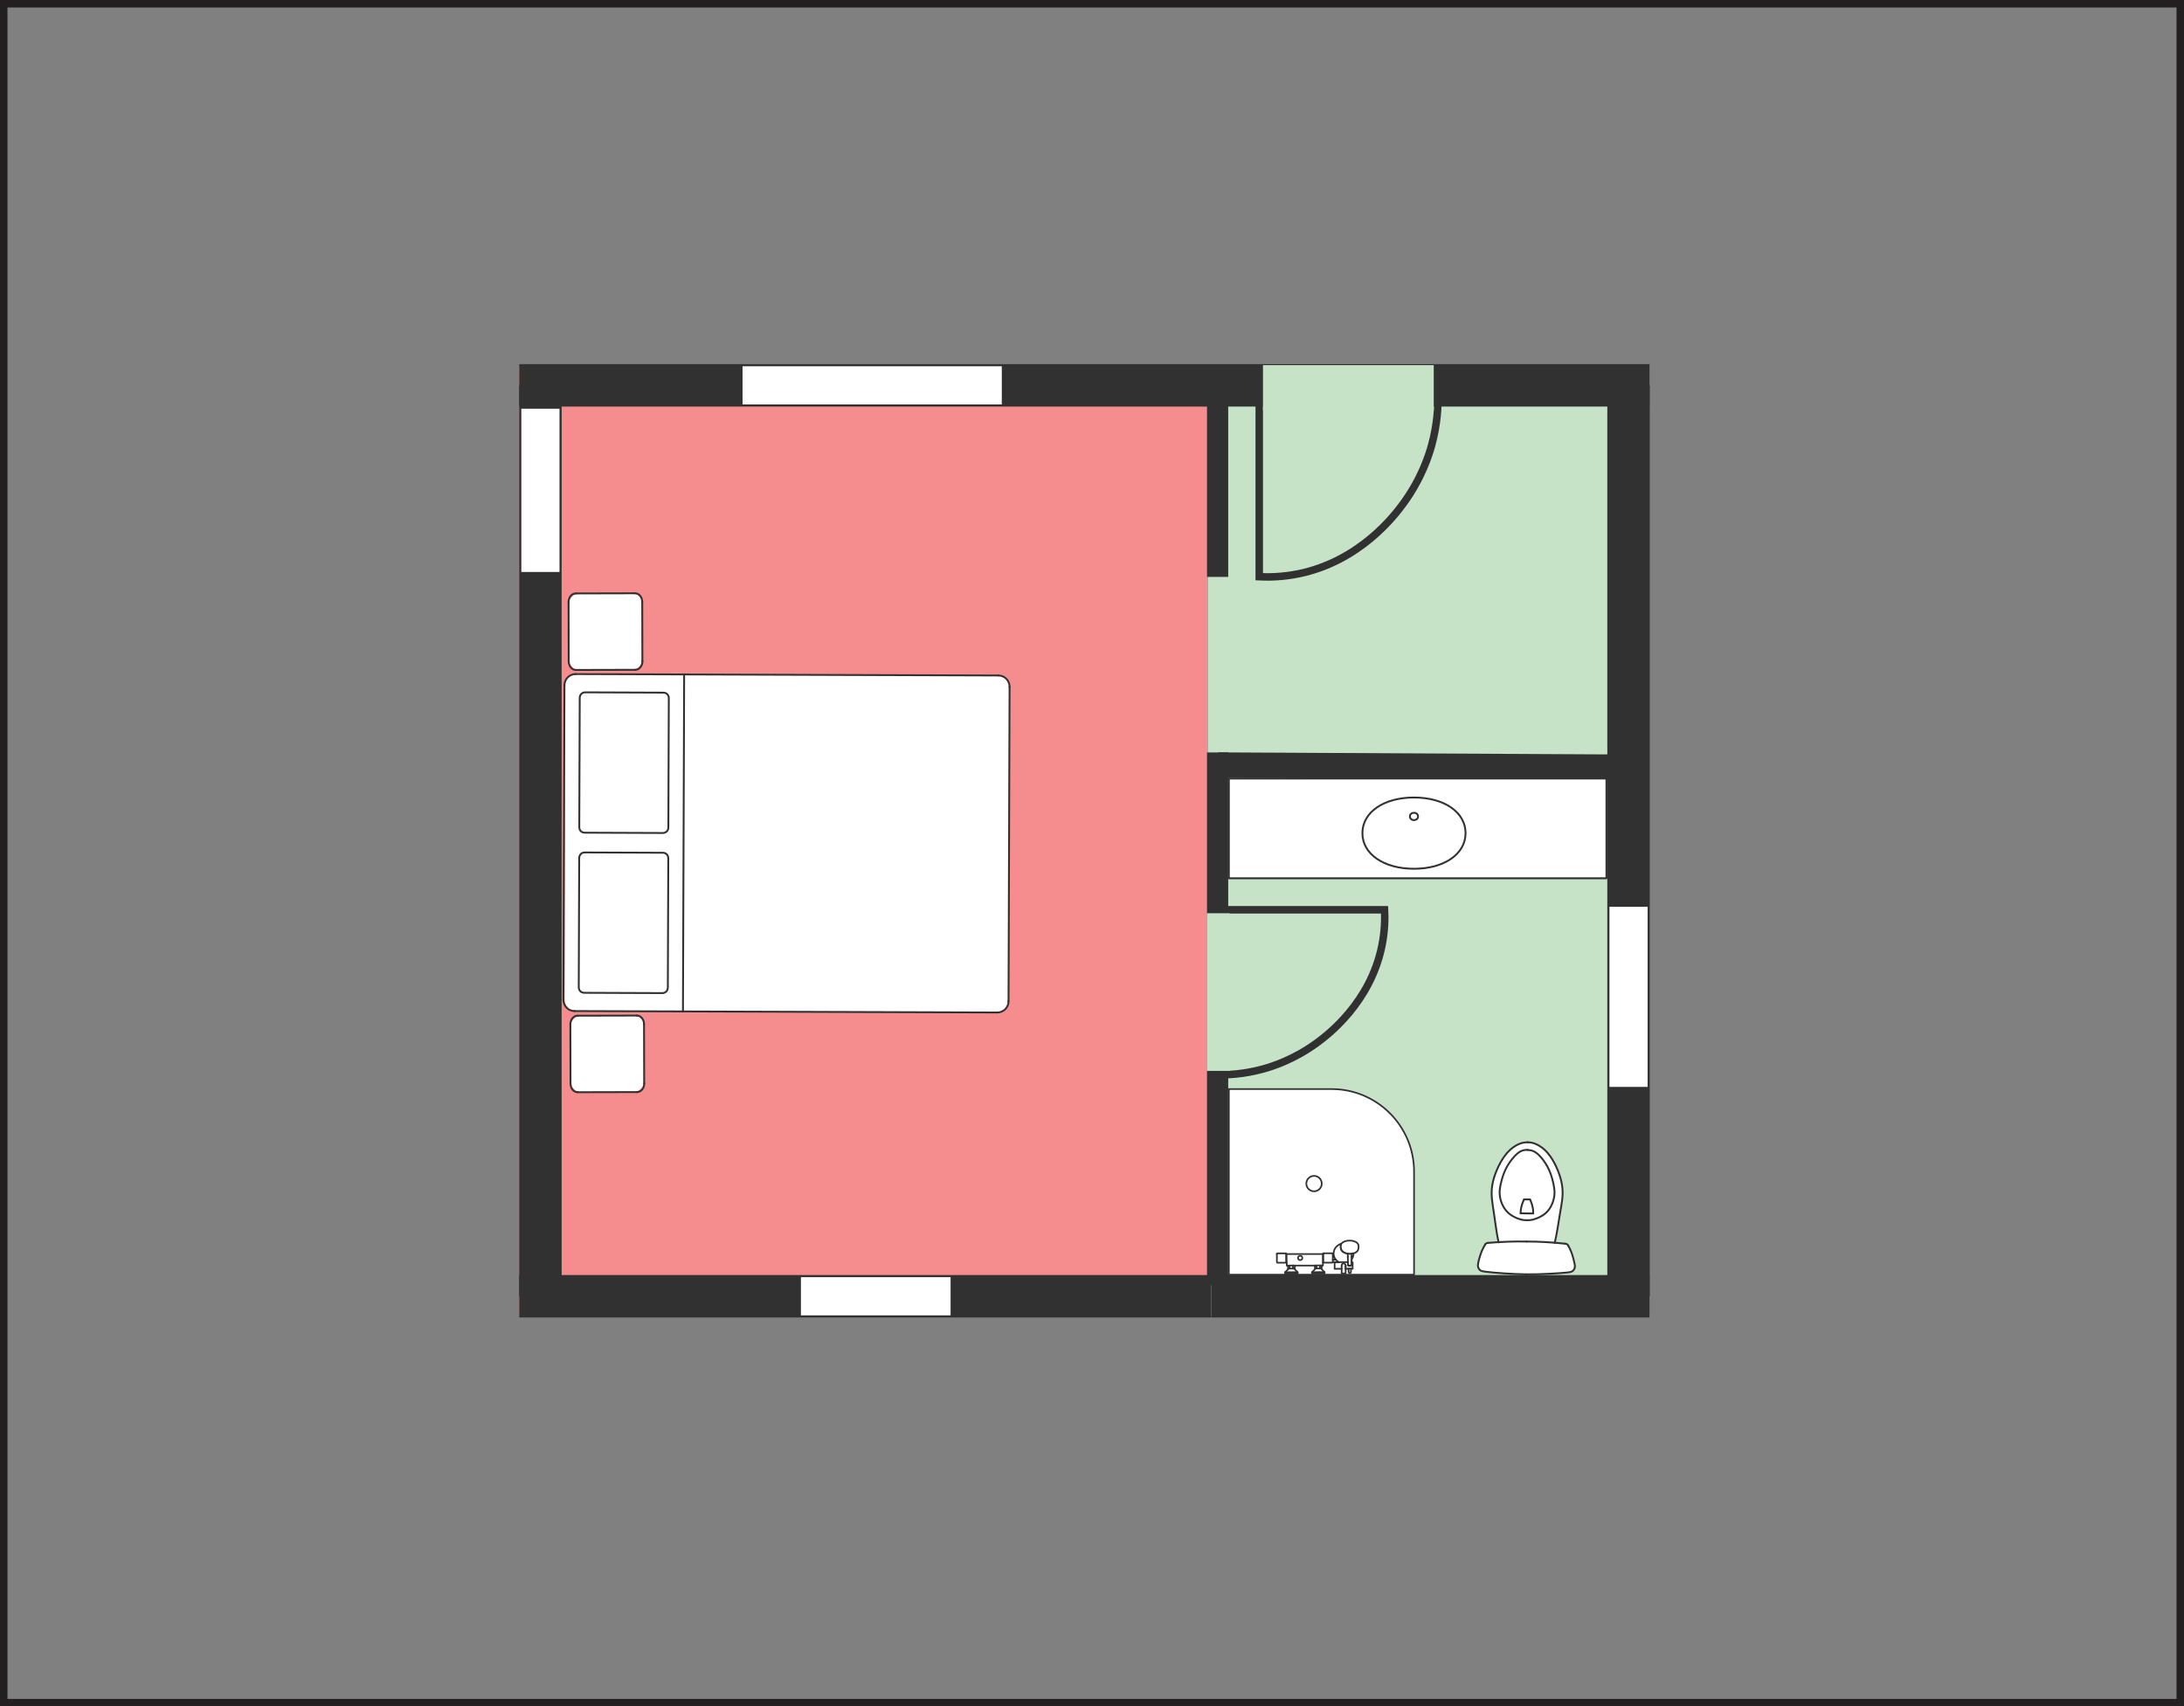 <?xml version="1.0" encoding="UTF-8"?> <svg xmlns="http://www.w3.org/2000/svg" id="Layer_2" data-name="Layer 2" viewBox="0 0 291.74 227.96"><rect x="0" y="0" width="291.74" height="227.96" fill="#808080" stroke="none"/><defs><style> .cls-1 { stroke-width: 3.4px; } .cls-1, .cls-2, .cls-3, .cls-4, .cls-5, .cls-6, .cls-7, .cls-8 { stroke-miterlimit: 10; } .cls-1, .cls-3, .cls-4, .cls-5, .cls-9, .cls-10 { stroke: #313131; } .cls-1, .cls-4, .cls-5, .cls-9, .cls-11, .cls-7 { fill: #fff; } .cls-2 { stroke: #231f20; } .cls-2, .cls-3, .cls-10 { fill: none; } .cls-12 { fill: #f58c8d; } .cls-12, .cls-13, .cls-11 { stroke-width: 0px; } .cls-4 { stroke-width: 2.83px; } .cls-5 { stroke-width: 5.67px; } .cls-9 { stroke-width: .22px; } .cls-9, .cls-10 { stroke-linecap: round; stroke-linejoin: round; } .cls-6 { fill: #8bb175; stroke-width: 6px; } .cls-6, .cls-8 { stroke: #c6e3c7; } .cls-13 { fill: #c6e3c7; } .cls-10 { stroke-width: .25px; } .cls-7 { stroke: #fff; stroke-width: 5.1px; } .cls-8 { fill: #d8534b; stroke-width: 3px; } </style></defs><g id="windows_and_doors" data-name="windows and doors"><rect class="cls-13" x="161.33" y="49.26" width="58.18" height="126.59"></rect><rect class="cls-12" x="69.36" y="49.13" width="91.93" height="126.59"></rect><line class="cls-5" x1="220.34" y1="173.17" x2="161.8" y2="173.17"></line><line class="cls-1" x1="219.97" y1="102.51" x2="162.72" y2="102.21"></line><line class="cls-4" x1="162.65" y1="100.52" x2="162.65" y2="171.69"></line><line class="cls-4" x1="162.65" y1="52.59" x2="162.65" y2="77.07"></line><line class="cls-5" x1="69.36" y1="51.48" x2="220.34" y2="51.48"></line><line class="cls-5" x1="161.8" y1="173.17" x2="69.36" y2="173.17"></line><line class="cls-5" x1="72.19" y1="51.48" x2="72.19" y2="173.17"></line><line class="cls-5" x1="217.54" y1="51.48" x2="217.54" y2="173.17"></line><line class="cls-7" x1="217.54" y1="145.2" x2="217.54" y2="121.14"></line><g><path class="cls-3" d="M168.21,52.59v24.46c1.26.06,3.08.04,5.22-.39,8.23-1.67,12.9-7.85,14.02-9.39,2.45-3.35,3.43-6.49,3.78-7.76.77-2.79.89-5.22.85-6.91"></path><line class="cls-6" x1="168.71" y1="51.78" x2="191.52" y2="51.78"></line></g><line class="cls-7" x1="99.19" y1="51.48" x2="133.82" y2="51.48"></line><line class="cls-7" x1="72.19" y1="76.41" x2="72.19" y2="54.6"></line><line class="cls-7" x1="106.99" y1="173.17" x2="126.98" y2="173.17"></line><g><path class="cls-3" d="M162.37,121.54c7.53,0,15.05,0,22.58,0,.06,1.16.04,2.85-.36,4.82-1.54,7.6-7.25,11.91-8.67,12.95-3.09,2.26-6,3.17-7.17,3.49-2.57.71-4.82.82-6.38.78"></path><line class="cls-8" x1="162.72" y1="122" x2="162.72" y2="143.06"></line></g><g><rect class="cls-11" x="75.78" y="79.47" width="10.24" height="9.82" rx="1.42" ry="1.42" transform="translate(164.81 3) rotate(89.67)"></rect><rect class="cls-11" x="76.02" y="135.86" width="10.24" height="9.82" rx="1.42" ry="1.42" transform="translate(221.44 58.82) rotate(89.67)"></rect><path class="cls-11" d="M75.44,133.58l.04-42.07c0-.86.7-1.56,1.56-1.56l56.18.29c.86,0,1.59.47,1.59,1.32l-.04,42.07c0,.86-.7,1.56-1.56,1.56l-56.21-.05c-.86,0-1.56-.7-1.56-1.56Z"></path><g><g id="ARC"><path class="cls-10" d="M75.26,133.56c0,.83.66,1.5,1.48,1.51"></path></g><g id="SPLINE"><path class="cls-10" d="M75.26,133.56c.05-14,.1-28.01.14-42.01"></path></g><g id="ARC-2" data-name="ARC"><path class="cls-10" d="M76.89,90.05c-.82,0-1.49.67-1.49,1.5"></path></g><g id="SPLINE-2" data-name="SPLINE"><path class="cls-10" d="M76.89,90.05c18.83.06,37.66.13,56.49.19"></path></g><g id="ARC-3" data-name="ARC"><path class="cls-10" d="M134.86,91.75c0-.83-.66-1.5-1.48-1.51"></path></g><g id="SPLINE-3" data-name="SPLINE"><path class="cls-10" d="M134.86,91.75c-.05,14-.1,28.01-.14,42.01"></path></g><g id="ARC-4" data-name="ARC"><path class="cls-10" d="M133.23,135.26c.82,0,1.49-.67,1.49-1.5"></path></g><g id="SPLINE-4" data-name="SPLINE"><path class="cls-10" d="M133.23,135.26c-18.83-.06-37.66-.13-56.49-.19"></path></g><g id="LINE"><line class="cls-10" x1="91.23" y1="135.12" x2="91.39" y2="90.1"></line></g><g id="SPLINE-5" data-name="SPLINE"><path class="cls-10" d="M77.44,93.24c0-.44.31-.75.75-.75,3.47.01,6.94.02,10.41.04.44,0,.74.31.74.75-.02,6-.04,11.75-.06,17.25,0,.44-.31.75-.75.75-3.47-.01-6.94-.02-10.41-.04-.44,0-.74-.31-.74-.75.02-5.5.04-11.25.06-17.25Z"></path></g><g id="SPLINE-6" data-name="SPLINE"><path class="cls-10" d="M77.31,131.88c0,.44.31.75.74.75,3.47.01,6.94.02,10.41.04.44,0,.74-.31.75-.75.02-6,.04-11.75.06-17.25,0-.44-.31-.75-.74-.75-3.47-.01-6.94-.02-10.41-.04-.44,0-.74.31-.75.75-.02,5.5-.04,11.25-.06,17.25Z"></path></g></g><g><g id="ARC-5" data-name="ARC"><path class="cls-10" d="M76.9,79.28c-.53,0-.95.52-.95,1.16"></path></g><g id="SPLINE-7" data-name="SPLINE"><path class="cls-10" d="M76.9,79.28c2.65,0,5.29-.02,7.94-.02"></path></g><g id="ARC-6" data-name="ARC"><path class="cls-10" d="M85.79,80.41c0-.64-.43-1.16-.96-1.15"></path></g><g id="SPLINE-8" data-name="SPLINE"><path class="cls-10" d="M85.79,80.41c0,2.64.02,5.27.02,7.91"></path></g><g id="ARC-7" data-name="ARC"><path class="cls-10" d="M84.87,89.48c.53,0,.95-.52.95-1.16"></path></g><g id="SPLINE-9" data-name="SPLINE"><path class="cls-10" d="M84.87,89.48c-2.65,0-5.29.02-7.94.02"></path></g><g id="ARC-8" data-name="ARC"><path class="cls-10" d="M75.97,88.35c0,.64.43,1.16.96,1.15"></path></g><g id="SPLINE-10" data-name="SPLINE"><path class="cls-10" d="M75.97,88.35l-.02-7.91"></path></g></g><g><g id="ARC-9" data-name="ARC"><path class="cls-10" d="M77.14,135.69c-.53,0-.95.52-.95,1.16"></path></g><g id="SPLINE-11" data-name="SPLINE"><path class="cls-10" d="M77.14,135.69c2.65,0,5.29-.02,7.94-.02"></path></g><g id="ARC-10" data-name="ARC"><path class="cls-10" d="M86.03,136.82c0-.64-.43-1.16-.96-1.15"></path></g><g id="SPLINE-12" data-name="SPLINE"><path class="cls-10" d="M86.03,136.82c0,2.64.02,5.27.02,7.91"></path></g><g id="ARC-11" data-name="ARC"><path class="cls-10" d="M85.11,145.89c.53,0,.95-.52.95-1.16"></path></g><g id="SPLINE-13" data-name="SPLINE"><path class="cls-10" d="M85.11,145.89c-2.65,0-5.29.02-7.94.02"></path></g><g id="ARC-12" data-name="ARC"><path class="cls-10" d="M76.21,144.76c0,.64.43,1.16.96,1.15"></path></g><g id="SPLINE-14" data-name="SPLINE"><path class="cls-10" d="M76.21,144.76c0-2.64-.02-5.27-.02-7.91"></path></g></g></g><g><g><g id="SPLINE-15" data-name="SPLINE"><path class="cls-11" d="M202.14,106.54c4.04,0,6.89,1.97,6.89,4.76,0,2.79-2.85,4.76-6.89,4.76-4.04,0-6.89-1.97-6.89-4.76,0-2.79,2.85-4.76,6.89-4.76Z"></path></g><g id="CIRCLE"><ellipse class="cls-11" cx="202.14" cy="109.07" rx=".54" ry=".49"></ellipse></g><g id="POLYLINE"><polygon class="cls-11" points="189.37 104.01 164.15 104.01 164.15 117.33 189.37 117.33 214.59 117.33 214.59 104.01 189.37 104.01"></polygon></g></g><g><g id="SPLINE-16" data-name="SPLINE"><path class="cls-10" d="M188.88,106.54c4.04,0,6.89,1.97,6.89,4.76,0,2.79-2.85,4.76-6.89,4.76s-6.89-1.97-6.89-4.76c0-2.79,2.85-4.76,6.89-4.76Z"></path></g><g id="CIRCLE-2" data-name="CIRCLE"><ellipse class="cls-10" cx="188.88" cy="109.07" rx=".54" ry=".49"></ellipse></g><g id="POLYLINE-2" data-name="POLYLINE"><polygon class="cls-10" points="189.37 104.01 164.15 104.01 164.15 117.33 189.37 117.33 214.59 117.33 214.59 104.01 189.37 104.01"></polygon></g></g></g><g><path class="cls-11" d="M203.63,152.63c-.12.02-.55.09-1.1.39-.42.23-.8.54-1.19.98-.18.2-1.02,1.17-1.58,2.8-.44,1.28-.49,2.33-.5,2.62-.02.88.1,1.49.25,2.28.18.98.43,2.42.67,4.27-.54.05-1.08.1-1.62.15-.25.33-.42.62-.54.83-.06.12-.42.81-.56,1.77-.05.36-.04.55.07.73.1.17.27.28.57.39.57.2,1.03.17,1.46.17.4,0,.03.02,1.54.12.93.06,1.69.1,2.68.12.99.01,1.7-.02,2.78-.06.98-.04,1.57-.08,2.02-.12.17-.01.47-.03,1.07-.11.08-.01.23-.03.37-.13.2-.13.27-.33.29-.38.08-.23.05-.43.01-.59-.16-.8-.29-1.15-.29-1.15-.13-.34-.3-.78-.55-1.28-.11-.16-.23-.23-.31-.25-.26-.1-.39.08-.76,0-.14-.03-.17-.07-.38-.11-.15-.03-.27-.04-.35-.04.19-1.03.34-1.86.45-2.41.18-.93.35-1.83.5-3.04.08-.65.09-.88.09-1.06.01-1-.18-1.75-.3-2.17-.09-.34-.33-1.12-.84-2.03-.3-.53-.63-1.11-1.26-1.68-.48-.44-.89-.65-1.11-.75-.46-.2-.8-.25-.89-.25-.1-.01-.37-.04-.72.02Z"></path><g><g id="SPLINE-17" data-name="SPLINE"><path class="cls-10" d="M200.18,165.97c-.29-1.35-.45-2.8-.65-4.1-.18-1.19-.39-2.26-.2-3.49.21-1.35.9-2.9,1.64-3.92.51-.71,1.05-1.15,1.56-1.44.35-.2.69-.31.97-.37.21-.04.38-.05.57-.05"></path></g><g id="SPLINE-18" data-name="SPLINE"><path class="cls-10" d="M204.06,152.6c.19,0,.36.02.57.06.28.06.61.19.96.39.5.29,1.03.75,1.53,1.47.72,1.03,1.38,2.59,1.56,3.95.17,1.24-.07,2.3-.27,3.49-.22,1.29-.41,2.74-.73,4.09"></path></g><g id="SPLINE-19" data-name="SPLINE"><path class="cls-10" d="M209.47,166.38c-.08-.14-.2-.21-.37-.23"></path></g><g id="SPLINE-20" data-name="SPLINE"><path class="cls-10" d="M209.1,166.15c-.9-.1-1.82-.17-2.69-.22-.85-.05-1.65-.07-2.48-.07"></path></g><g id="SPLINE-21" data-name="SPLINE"><path class="cls-10" d="M203.93,165.86c-.83-.02-1.62-.01-2.48.02s-1.8.08-2.7.16"></path></g><g id="SPLINE-22" data-name="SPLINE"><path class="cls-10" d="M198.76,166.04c-.17.01-.3.09-.38.22"></path></g><g id="SPLINE-23" data-name="SPLINE"><path class="cls-10" d="M198.38,166.27c-.15.25-.29.51-.44.86-.2.49-.4,1.16-.48,1.59-.05.26-.06.42,0,.59.05.15.16.3.28.39.13.1.29.13.61.18,1.02.14,3.71.34,5.53.36"></path></g><g id="SPLINE-24" data-name="SPLINE"><path class="cls-10" d="M203.89,170.24c1.82.02,4.51-.14,5.53-.25.32-.04.48-.07.62-.17.13-.09.24-.24.29-.38.06-.17.06-.34.01-.59-.08-.43-.26-1.11-.45-1.6-.14-.36-.27-.62-.42-.87"></path></g><g id="SPLINE-25" data-name="SPLINE"><path class="cls-10" d="M203.96,163.01c-.24,0-.49-.01-.78-.09-.45-.11-1.02-.36-1.46-.69s-.72-.69-.95-1.13-.38-.95-.43-1.43,0-.89.11-1.4c.13-.62.33-1.35.65-2.02.31-.65.72-1.23,1.13-1.69.31-.35.62-.62.95-.78.28-.13.57-.17.87-.17"></path></g><g id="SPLINE-26" data-name="SPLINE"><path class="cls-10" d="M204.05,153.63c.3.01.59.06.86.19.33.16.63.44.94.79.4.46.8,1.06,1.09,1.71s.49,1.41.61,2.03c.09.51.14.94.08,1.4s-.22.98-.46,1.42-.54.81-.97,1.11c-.44.31-1.02.55-1.47.66-.3.07-.54.08-.78.07"></path></g><g id="SPLINE-27" data-name="SPLINE"><path class="cls-10" d="M204.38,160.24c.2.39.33.88.39,1.23.04.25.04.43.03.64"></path></g><g id="POLYLINE-3" data-name="POLYLINE"><line class="cls-10" x1="204.81" y1="162.11" x2="203.97" y2="162.1"></line></g><g id="POLYLINE-4" data-name="POLYLINE"><line class="cls-10" x1="203.97" y1="162.1" x2="203.13" y2="162.09"></line></g><g id="SPLINE-28" data-name="SPLINE"><path class="cls-10" d="M203.13,162.09c0-.21,0-.39.05-.64.06-.35.21-.84.41-1.22"></path></g><g id="POLYLINE-5" data-name="POLYLINE"><line class="cls-10" x1="203.59" y1="160.23" x2="203.99" y2="160.23"></line></g><g id="POLYLINE-6" data-name="POLYLINE"><line class="cls-10" x1="203.99" y1="160.23" x2="204.38" y2="160.24"></line></g></g></g><g><g><path class="cls-9" d="M164.15,145.49h13.72c6.08,0,11.02,4.94,11.02,11.02v13.77h-24.74v-24.79h0Z"></path><circle class="cls-9" cx="175.53" cy="158.12" r="1.03"></circle></g><g><g id="LINE-2" data-name="LINE"><line class="cls-9" x1="171.45" y1="168.16" x2="171.45" y2="167.75"></line></g><g id="LINE-3" data-name="LINE"><line class="cls-9" x1="170.99" y1="168.16" x2="170.99" y2="167.75"></line></g><g id="LINE-4" data-name="LINE"><line class="cls-9" x1="175.06" y1="168.16" x2="175.06" y2="167.75"></line></g><g id="LINE-5" data-name="LINE"><line class="cls-9" x1="174.6" y1="168.16" x2="174.6" y2="167.75"></line></g><g id="LINE-6" data-name="LINE"><line class="cls-9" x1="179.25" y1="166.18" x2="179.04" y2="166.2"></line></g><g id="LINE-7" data-name="LINE"><line class="cls-9" x1="170.84" y1="168.16" x2="171.61" y2="168.16"></line></g><g id="LINE-8" data-name="LINE"><line class="cls-9" x1="170.76" y1="167.75" x2="171.68" y2="167.75"></line></g><g id="LINE-9" data-name="LINE"><line class="cls-9" x1="174.44" y1="168.16" x2="175.21" y2="168.16"></line></g><g id="LINE-10" data-name="LINE"><line class="cls-9" x1="174.37" y1="167.75" x2="175.29" y2="167.75"></line></g><g id="LWPOLYLINE"><path class="cls-9" d="M170.53,167.51s.03-.07.07-.07h1.2s0,.11,0,.11h.05s0,0,0,0h0s0-.02,0-.02h4.86s0,0,0,0h0s0,.02,0,.02h.05s0-.12,0-.12h1.2s.07.03.07.07v.78s.4,0,.4,0c-.12-.15-.2-.33-.25-.51-.17-.71.27-1.42.98-1.59l.08-.11.19-.14.25-.11.29-.07.31-.02.31.02.29.07.25.11.19.14.12.17.04.18v.26s-.01.08-.01.08l-.04.18-.03.07-.11.16-.05.04-.17.13-.23.1h-.04c0,.3-.08.59-.25.82v.38s.14,0,.14,0v.86s-.23,0-.23,0v.41c0,.09-.07.16-.15.16s-.16-.07-.16-.16v-.41s-.4,0-.4,0v.62s-.53,0-.53,0v-.62s-.94,0-.94,0v-.86s.57,0,.57,0c-.02-.01-.04-.02-.06-.04h-.75s0,.01,0,.01c0,.04-.03.07-.07.07h-1.2s0-.02,0-.02h-.05s0,.41,0,.41h-.17s0,.41,0,.41h-.07s.46.48.46.48v.17s-1.68,0-1.68,0v-.17s.46-.48.46-.48h-.07s0-.41,0-.41h-2.69s0,.42,0,.42h-.07s.46.48.46.48v.17s-1.68,0-1.68,0v-.17s.46-.48.46-.48h-.07s0-.41,0-.41h-.17s0-.41,0-.41h-.05s0,.02,0,.02h-1.2s-.07-.03-.07-.07v-1.1Z"></path></g><g id="LINE-11" data-name="LINE"><line class="cls-9" x1="172.71" y1="169.47" x2="172.71" y2="169.06"></line></g><g id="LINE-12" data-name="LINE"><line class="cls-9" x1="172.26" y1="169.47" x2="172.26" y2="169.07"></line></g><g id="LINE-13" data-name="LINE"><line class="cls-9" x1="176.32" y1="169.46" x2="176.32" y2="169.05"></line></g><g id="LINE-14" data-name="LINE"><line class="cls-9" x1="175.86" y1="169.46" x2="175.86" y2="169.06"></line></g><g id="LINE-15" data-name="LINE"><line class="cls-9" x1="179.75" y1="169.04" x2="179.75" y2="169.48"></line></g><g id="LINE-16" data-name="LINE"><line class="cls-9" x1="179.22" y1="169.48" x2="179.22" y2="169.05"></line></g><g id="LINE-17" data-name="LINE"><line class="cls-9" x1="179.75" y1="169.04" x2="179.75" y2="169.48"></line></g><g id="LINE-18" data-name="LINE"><line class="cls-9" x1="180.56" y1="167.48" x2="180.55" y2="167.91"></line></g><g id="LINE-19" data-name="LINE"><line class="cls-9" x1="180.51" y1="167.49" x2="180.3" y2="167.5"></line></g><g id="LINE-20" data-name="LINE"><line class="cls-9" x1="180.3" y1="167.5" x2="180.08" y2="167.49"></line></g><g id="LINE-21" data-name="LINE"><line class="cls-9" x1="180.72" y1="167.44" x2="180.8" y2="167.42"></line></g><g id="LINE-22" data-name="LINE"><line class="cls-9" x1="180.72" y1="167.44" x2="180.51" y2="167.49"></line></g><g id="LINE-23" data-name="LINE"><line class="cls-9" x1="179.87" y1="167.44" x2="179.75" y2="167.41"></line></g><g id="LINE-24" data-name="LINE"><line class="cls-9" x1="180.08" y1="167.49" x2="179.87" y2="167.44"></line></g><g id="LINE-25" data-name="LINE"><line class="cls-9" x1="179.75" y1="167.41" x2="179.52" y2="167.31"></line></g><g id="LINE-26" data-name="LINE"><line class="cls-9" x1="180.03" y1="167.48" x2="180.04" y2="167.91"></line></g><g id="LINE-27" data-name="LINE"><line class="cls-9" x1="179.52" y1="167.31" x2="179.34" y2="167.18"></line></g><g id="LINE-28" data-name="LINE"><line class="cls-9" x1="179.34" y1="167.18" x2="179.29" y2="167.13"></line></g><g id="LINE-29" data-name="LINE"><line class="cls-9" x1="179.13" y1="166.22" x2="179.17" y2="166.17"></line></g><g id="LINE-30" data-name="LINE"><line class="cls-9" x1="179.09" y1="166.4" x2="179.13" y2="166.22"></line></g><g id="LINE-31" data-name="LINE"><line class="cls-9" x1="179.29" y1="167.13" x2="179.18" y2="166.97"></line></g><g id="LINE-32" data-name="LINE"><line class="cls-9" x1="179.09" y1="166.66" x2="179.09" y2="166.4"></line></g><g id="LINE-33" data-name="LINE"><line class="cls-9" x1="179.18" y1="166.97" x2="179.14" y2="166.91"></line></g><g id="LINE-34" data-name="LINE"><line class="cls-9" x1="179.1" y1="166.73" x2="179.09" y2="166.66"></line></g><g id="LINE-35" data-name="LINE"><line class="cls-9" x1="179.14" y1="166.91" x2="179.1" y2="166.73"></line></g><g id="LINE-36" data-name="LINE"><line class="cls-9" x1="180.18" y1="169.07" x2="180.18" y2="169.07"></line></g><g id="LINE-37" data-name="LINE"><line class="cls-9" x1="180.24" y1="169.1" x2="180.18" y2="169.07"></line></g><g id="LINE-38" data-name="LINE"><line class="cls-9" x1="180.3" y1="169.11" x2="180.24" y2="169.1"></line></g><g id="LINE-39" data-name="LINE"><line class="cls-9" x1="180.36" y1="169.1" x2="180.3" y2="169.11"></line></g><g id="LINE-40" data-name="LINE"><line class="cls-9" x1="180.42" y1="169.07" x2="180.36" y2="169.1"></line></g><g id="LINE-41" data-name="LINE"><line class="cls-9" x1="180.42" y1="169.07" x2="180.42" y2="169.07"></line></g><g id="LINE-42" data-name="LINE"><line class="cls-9" x1="180.55" y1="167.91" x2="180.54" y2="168.93"></line></g><g id="LINE-43" data-name="LINE"><line class="cls-9" x1="180.53" y1="168.97" x2="180.54" y2="168.93"></line></g><g id="LINE-44" data-name="LINE"><line class="cls-9" x1="180.06" y1="168.93" x2="180.06" y2="168.97"></line></g><g id="LINE-45" data-name="LINE"><line class="cls-9" x1="180.06" y1="168.97" x2="180.08" y2="169"></line></g><g id="LINE-46" data-name="LINE"><line class="cls-9" x1="180.08" y1="169" x2="180.11" y2="169.03"></line></g><g id="LINE-47" data-name="LINE"><line class="cls-9" x1="180.11" y1="169.03" x2="180.14" y2="169.06"></line></g><g id="LINE-48" data-name="LINE"><line class="cls-9" x1="180.14" y1="169.06" x2="180.18" y2="169.07"></line></g><g id="LINE-49" data-name="LINE"><line class="cls-9" x1="180.18" y1="169.07" x2="180.18" y2="169.07"></line></g><g id="LINE-50" data-name="LINE"><line class="cls-9" x1="180.18" y1="169.07" x2="180.23" y2="169.08"></line></g><g id="LINE-51" data-name="LINE"><line class="cls-9" x1="180.23" y1="169.08" x2="180.37" y2="169.08"></line></g><g id="LINE-52" data-name="LINE"><line class="cls-9" x1="180.37" y1="169.08" x2="180.42" y2="169.07"></line></g><g id="LINE-53" data-name="LINE"><line class="cls-9" x1="180.42" y1="169.07" x2="180.42" y2="169.07"></line></g><g id="LINE-54" data-name="LINE"><line class="cls-9" x1="180.42" y1="169.07" x2="180.46" y2="169.06"></line></g><g id="LINE-55" data-name="LINE"><line class="cls-9" x1="180.46" y1="169.06" x2="180.49" y2="169.03"></line></g><g id="LINE-56" data-name="LINE"><line class="cls-9" x1="180.49" y1="169.03" x2="180.52" y2="169"></line></g><g id="LINE-57" data-name="LINE"><line class="cls-9" x1="180.52" y1="169" x2="180.53" y2="168.97"></line></g><g id="LINE-58" data-name="LINE"><line class="cls-9" x1="180.04" y1="167.91" x2="180.06" y2="168.93"></line></g><g id="LINE-59" data-name="LINE"><line class="cls-9" x1="171.81" y1="168.66" x2="171.81" y2="167.56"></line></g><g id="LINE-60" data-name="LINE"><line class="cls-9" x1="171.85" y1="167.56" x2="171.86" y2="168.66"></line></g><g id="LINE-61" data-name="LINE"><line class="cls-9" x1="172.1" y1="169.47" x2="172.87" y2="169.47"></line></g><g id="LINE-62" data-name="LINE"><line class="cls-9" x1="172.03" y1="169.07" x2="172.94" y2="169.06"></line></g><g id="LINE-63" data-name="LINE"><line class="cls-9" x1="171.64" y1="169.96" x2="173.33" y2="169.95"></line></g><g id="LINE-64" data-name="LINE"><line class="cls-9" x1="175.71" y1="169.46" x2="176.48" y2="169.46"></line></g><g id="LINE-65" data-name="LINE"><line class="cls-9" x1="175.63" y1="169.06" x2="176.55" y2="169.05"></line></g><g id="LINE-66" data-name="LINE"><line class="cls-9" x1="175.25" y1="169.95" x2="176.94" y2="169.94"></line></g><g id="LINE-67" data-name="LINE"><line class="cls-9" x1="178.04" y1="168.27" x2="178.04" y2="168.58"></line></g><g id="LINE-68" data-name="LINE"><line class="cls-9" x1="176.72" y1="168.65" x2="176.71" y2="167.54"></line></g><g id="LINE-69" data-name="LINE"><line class="cls-9" x1="176.76" y1="167.54" x2="176.76" y2="168.64"></line></g><g id="LINE-70" data-name="LINE"><line class="cls-9" x1="178.85" y1="168.61" x2="180.05" y2="168.61"></line></g><g id="LINE-71" data-name="LINE"><line class="cls-9" x1="180.14" y1="169.47" x2="180.46" y2="169.47"></line></g><g id="ARC-13" data-name="ARC"><path class="cls-9" d="M179.22,169.05c0-.15.12-.26.26-.26s.26.12.27.26"></path></g><g id="ARC-14" data-name="ARC"><path class="cls-9" d="M178.79,168.58c-.14-.08-.25-.19-.35-.31"></path></g><g id="CIRCLE-3" data-name="CIRCLE"><circle class="cls-9" cx="173.68" cy="168.05" r=".29"></circle></g></g></g><rect class="cls-2" x=".5" y=".5" width="290.74" height="226.96"></rect></g></svg> 
